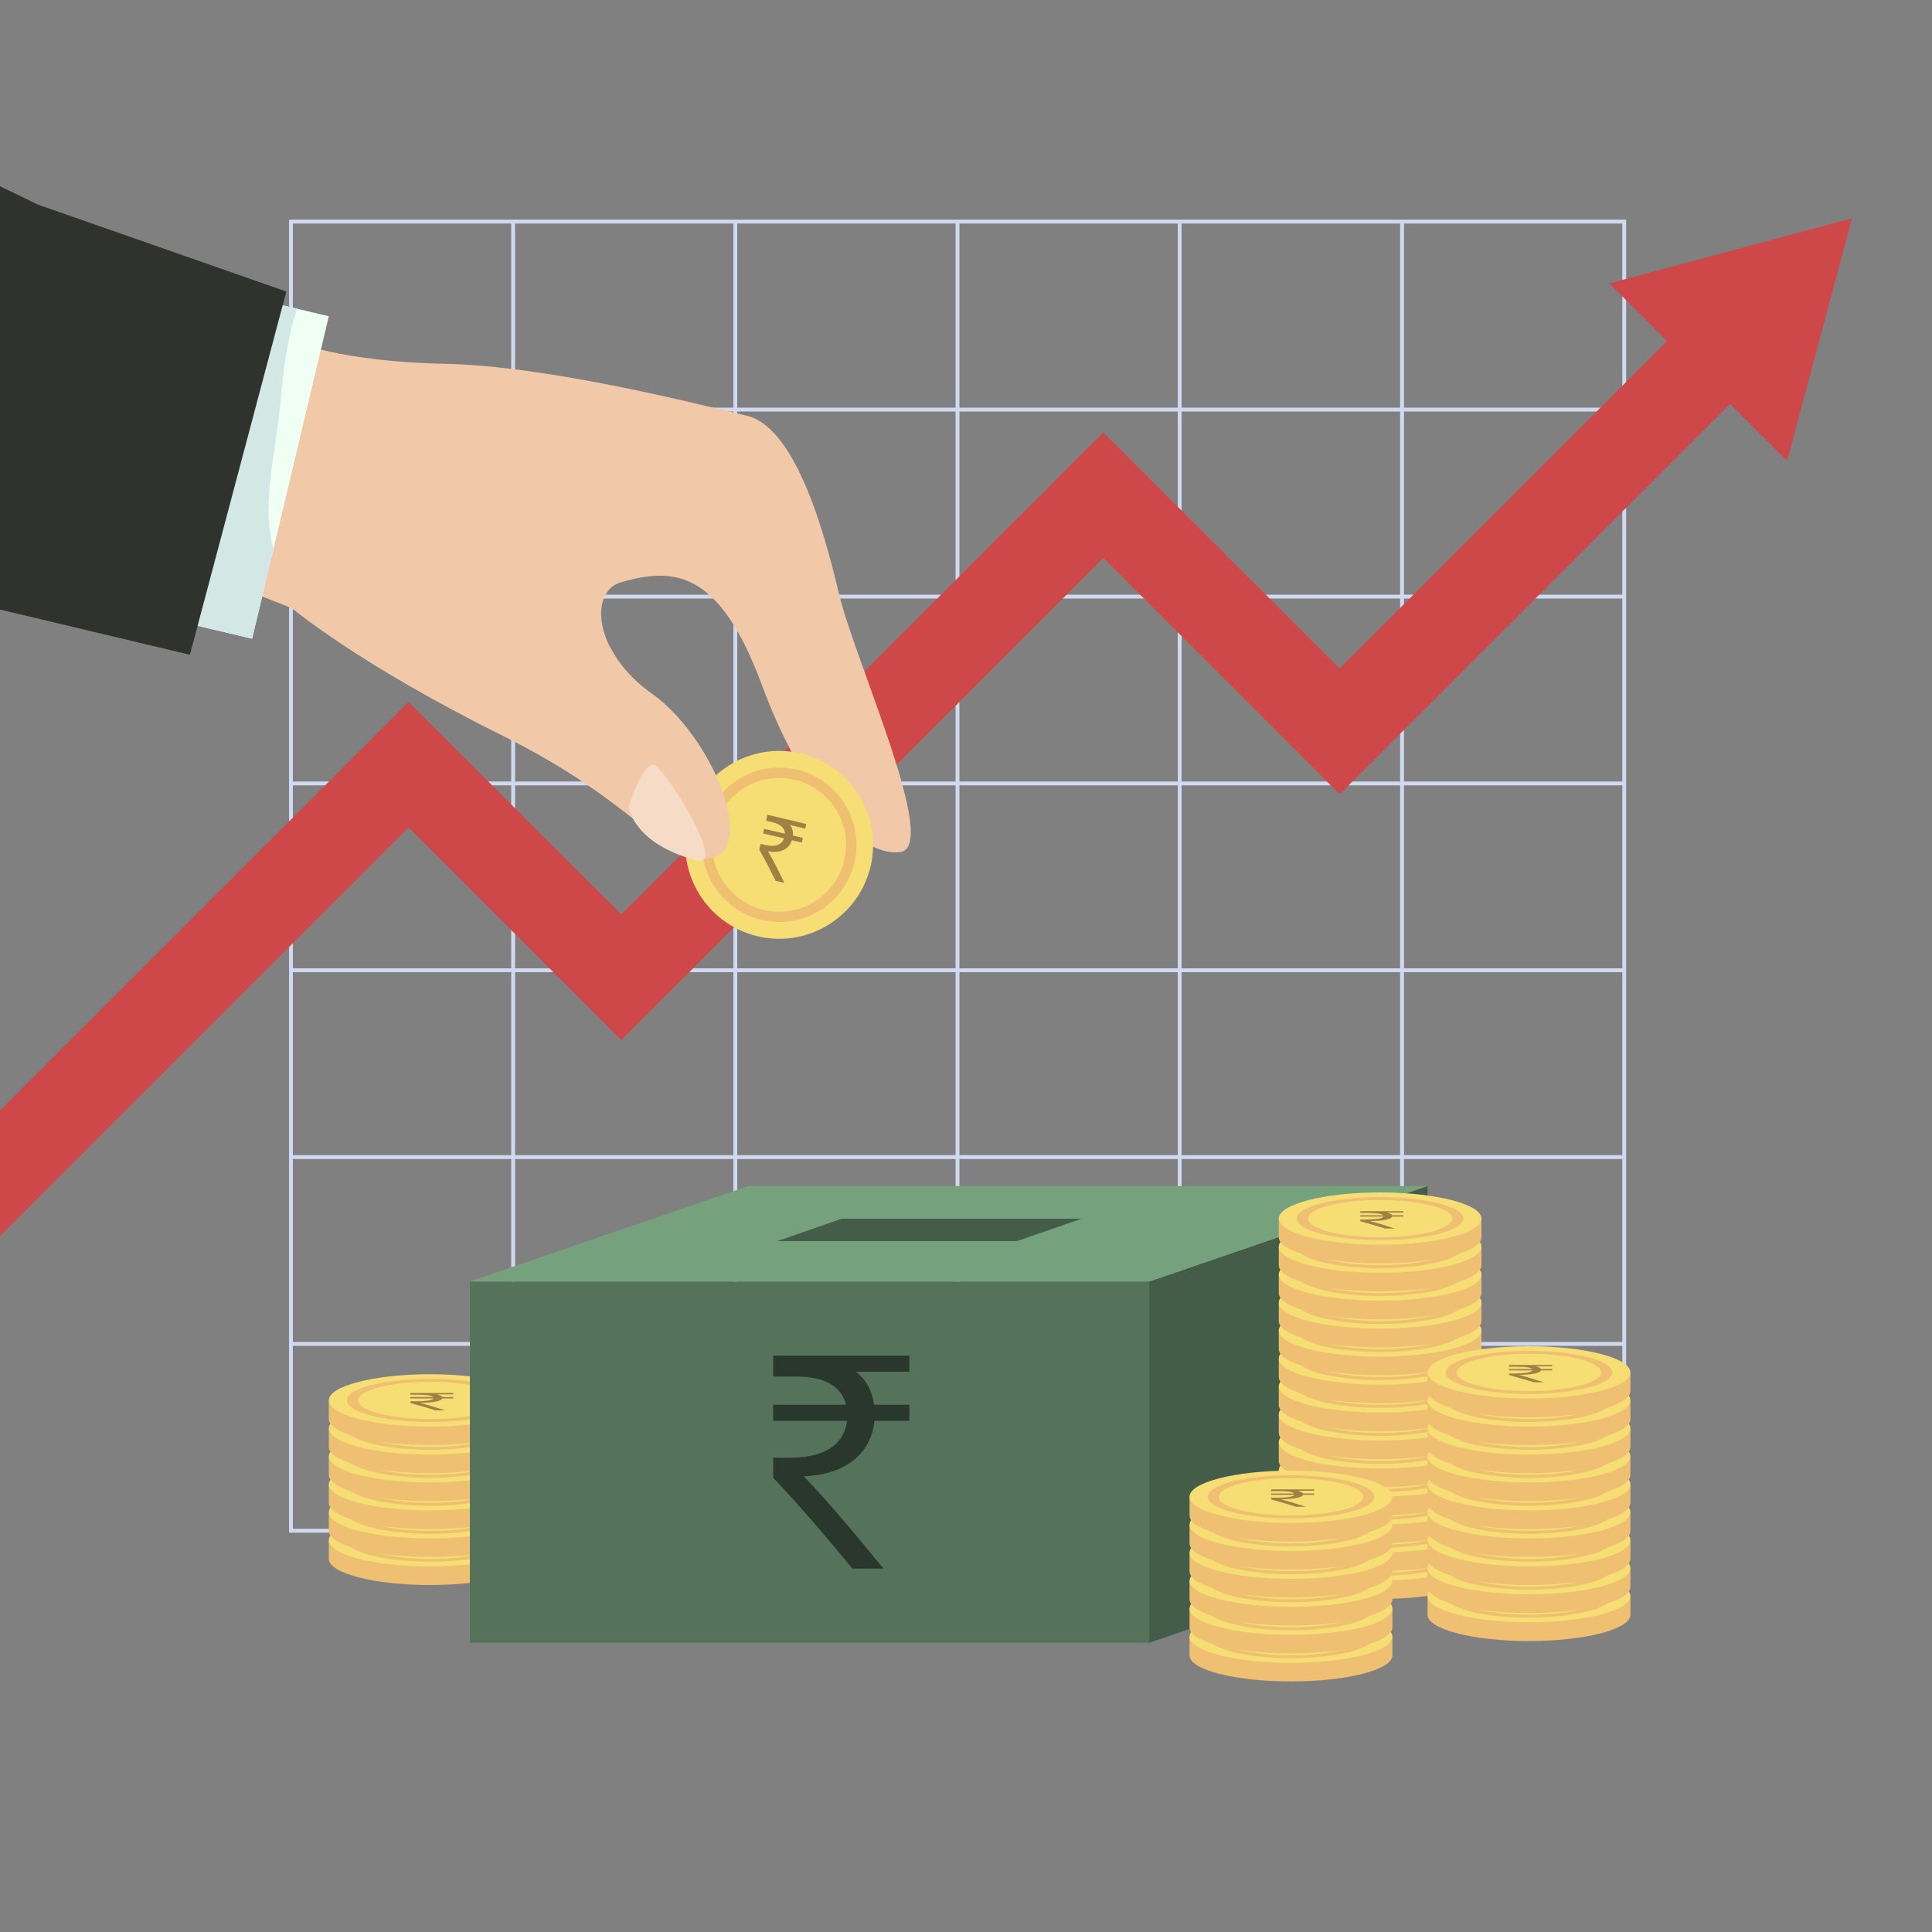 <svg xmlns="http://www.w3.org/2000/svg" viewBox="0 0 1000 1000" width="1000" height="1000"><rect x="0" y="0" width="1000" height="1000" fill="#808080" stroke="none"/><title>520010-PJ049A-858</title><style>		.s0 { fill: none;stroke: #d0d9ef;stroke-miterlimit:10;stroke-width: 2 } 		.s1 { fill: #efc072 } 		.s2 { fill: #f6dd74 } 		.s3 { fill: #a18044 } 		.s4 { fill: #ce484a } 		.s5 { fill: #54735a } 		.s6 { fill: #445d49 } 		.s7 { fill: #75a27d } 		.s8 { fill: #2a372c } 		.s9 { fill: #f1c8a8 } 		.s10 { fill: #f6dcc7 } 		.s11 { fill: #f0fff4 } 		.s12 { fill: #d3e8e4 } 		.s13 { fill: #2f322d } 	</style><g id="Objects"><g id="&lt;Group&gt;"><path id="&lt;Path&gt;" class="s0" d="m150.6 114.7h690.1v677.6h-690.1z"></path><path id="&lt;Path&gt;" class="s0" d="m150.6 695.6h690.1"></path><path id="&lt;Path&gt;" class="s0" d="m150.6 598.9h690.1"></path><path id="&lt;Path&gt;" class="s0" d="m150.6 502.2h690.1"></path><path id="&lt;Path&gt;" class="s0" d="m150.6 405.5h690.1"></path><path id="&lt;Path&gt;" class="s0" d="m150.6 308.8h690.1"></path><path id="&lt;Path&gt;" class="s0" d="m150.6 212h690.1"></path><path id="&lt;Path&gt;" class="s0" d="m725.7 114.7v677.6"></path><path id="&lt;Path&gt;" class="s0" d="m610.6 114.7v677.6"></path><path id="&lt;Path&gt;" class="s0" d="m495.6 114.7v677.6"></path><path id="&lt;Path&gt;" class="s0" d="m380.6 114.7v677.6"></path><path id="&lt;Path&gt;" class="s0" d="m265.6 114.7v677.6"></path></g><g id="&lt;Group&gt;"><g id="&lt;Group&gt;"><path id="&lt;Path&gt;" class="s1" d="m259.5 797.2c-9.5-2.4-22.5-3.9-36.9-3.9-14.3 0-27.3 1.5-36.8 3.9h-15.6v9.7c0 7.4 23.4 13.5 52.4 13.5 29 0 52.5-6.1 52.5-13.5v-9.7z"></path><path id="&lt;Path&gt;" class="s2" d="m275.1 797.2c0 7.5-23.5 13.6-52.5 13.6-29 0-52.4-6.1-52.4-13.6 0-7.5 23.4-13.5 52.4-13.5 29 0 52.5 6 52.5 13.5z"></path><path id="&lt;Path&gt;" class="s1" d="m265.7 797.2c0 6.2-19.3 11.1-43.1 11.1-23.8 0-43.1-4.9-43.1-11.1 0-6.1 19.3-11.1 43.1-11.1 23.8 0 43.1 5 43.1 11.1z"></path><path id="&lt;Path&gt;" class="s2" d="m260 797.2c0 5.3-16.7 9.7-37.4 9.7-20.6 0-37.3-4.4-37.3-9.7 0-5.3 16.7-9.6 37.3-9.6 20.7 0 37.4 4.3 37.4 9.6z"></path><g id="&lt;Group&gt;"><path id="&lt;Compound Path&gt;" class="s3" d="m234.6 794.1h-8.7c1.5 0.3 2.7 0.7 3 1.4h5.7v0.6h-5.7c-0.5 1.4-4.8 2.3-11.6 2.4 4.2 1.1 8.7 2.5 13.1 3.9h-5.1c-4.1-1.3-8-2.5-12.9-3.9v-0.8h2.9c5.7 0 8.8-0.6 9.1-1.6h-12v-0.6h11.9c-0.8-0.8-3.6-1.2-8.2-1.2h-3.7v-0.9h22.2z"></path></g></g><g id="&lt;Group&gt;"><path id="&lt;Path&gt;" class="s1" d="m259.5 782.7c-9.5-2.4-22.5-3.9-36.9-3.9-14.3 0-27.3 1.5-36.8 3.9h-15.6v9.7c0 7.5 23.4 13.5 52.4 13.5 29 0 52.5-6 52.5-13.5v-9.7z"></path><path id="&lt;Path&gt;" class="s2" d="m275.1 782.7c0 7.5-23.5 13.6-52.5 13.6-29 0-52.4-6.1-52.4-13.6 0-7.5 23.4-13.5 52.4-13.5 29 0 52.5 6 52.5 13.5z"></path><path id="&lt;Path&gt;" class="s1" d="m265.7 782.7c0 6.2-19.3 11.2-43.1 11.2-23.8 0-43.1-5-43.1-11.2 0-6.1 19.3-11.1 43.1-11.1 23.8 0 43.1 5 43.1 11.1z"></path><path id="&lt;Path&gt;" class="s2" d="m260 782.7c0 5.4-16.7 9.7-37.4 9.7-20.6 0-37.3-4.3-37.3-9.7 0-5.3 16.7-9.6 37.3-9.6 20.7 0 37.4 4.3 37.4 9.6z"></path><g id="&lt;Group&gt;"><path id="&lt;Compound Path&gt;" class="s3" d="m234.6 779.6h-8.7c1.5 0.3 2.7 0.8 3 1.4h5.7v0.7h-5.7c-0.5 1.4-4.8 2.3-11.6 2.3 4.2 1.1 8.7 2.5 13.1 3.9h-5.1c-4.1-1.3-8-2.5-12.9-3.8v-0.9h2.9c5.7 0 8.8-0.6 9.1-1.5h-12v-0.7h11.9c-0.8-0.8-3.6-1.2-8.2-1.2h-3.7v-0.9h22.2z"></path></g></g><g id="&lt;Group&gt;"><path id="&lt;Path&gt;" class="s1" d="m259.5 768.3c-9.5-2.5-22.5-3.9-36.9-3.9-14.3 0-27.3 1.4-36.8 3.9h-15.6v9.6c0 7.5 23.4 13.6 52.4 13.6 29 0 52.5-6.1 52.5-13.6v-9.6z"></path><path id="&lt;Path&gt;" class="s2" d="m275.1 768.3c0 7.4-23.5 13.5-52.5 13.5-29 0-52.4-6.1-52.4-13.5 0-7.5 23.4-13.6 52.4-13.6 29 0 52.5 6.1 52.5 13.6z"></path><path id="&lt;Path&gt;" class="s1" d="m265.7 768.3c0 6.1-19.3 11.1-43.1 11.1-23.8 0-43.1-5-43.1-11.1 0-6.2 19.3-11.2 43.1-11.2 23.8 0 43.1 5 43.1 11.2z"></path><path id="&lt;Path&gt;" class="s2" d="m260 768.3c0 5.3-16.7 9.6-37.4 9.6-20.6 0-37.3-4.3-37.3-9.6 0-5.4 16.7-9.7 37.3-9.7 20.7 0 37.4 4.3 37.4 9.7z"></path><g id="&lt;Group&gt;"><path id="&lt;Compound Path&gt;" class="s3" d="m234.6 765.1h-8.7c1.5 0.3 2.7 0.8 3 1.4h5.7v0.7h-5.7c-0.5 1.4-4.8 2.3-11.6 2.3 4.2 1.1 8.7 2.5 13.1 3.9h-5.1c-4.1-1.2-8-2.4-12.9-3.8v-0.8h2.9c5.7 0 8.8-0.7 9.1-1.6h-12v-0.7h11.9c-0.8-0.8-3.6-1.2-8.2-1.2h-3.7v-0.9h22.2z"></path></g></g><g id="&lt;Group&gt;"><path id="&lt;Path&gt;" class="s1" d="m259.5 753.8c-9.5-2.4-22.5-3.9-36.9-3.9-14.3 0-27.3 1.5-36.8 3.9h-15.6v9.6c0 7.5 23.4 13.6 52.4 13.6 29 0 52.5-6.1 52.5-13.6v-9.6z"></path><path id="&lt;Path&gt;" class="s2" d="m275.1 753.8c0 7.5-23.5 13.5-52.5 13.5-29 0-52.4-6-52.4-13.5 0-7.5 23.4-13.6 52.4-13.6 29 0 52.5 6.1 52.5 13.6z"></path><path id="&lt;Path&gt;" class="s1" d="m265.7 753.8c0 6.1-19.3 11.1-43.1 11.1-23.8 0-43.1-5-43.1-11.1 0-6.2 19.3-11.1 43.1-11.1 23.8 0 43.1 4.9 43.1 11.1z"></path><path id="&lt;Path&gt;" class="s2" d="m260 753.8c0 5.3-16.7 9.6-37.4 9.6-20.6 0-37.3-4.3-37.3-9.6 0-5.3 16.7-9.7 37.3-9.7 20.7 0 37.4 4.4 37.4 9.7z"></path><g id="&lt;Group&gt;"><path id="&lt;Compound Path&gt;" class="s3" d="m234.6 750.6h-8.7c1.5 0.4 2.7 0.8 3 1.4h5.7v0.7h-5.7c-0.5 1.4-4.8 2.3-11.6 2.4 4.2 1.1 8.7 2.5 13.1 3.9h-5.1c-4.1-1.3-8-2.5-12.9-3.9v-0.8h2.9c5.7 0 8.8-0.6 9.1-1.6h-12v-0.7h11.9c-0.8-0.8-3.6-1.2-8.2-1.2h-3.7v-0.8h22.2z"></path></g></g><g id="&lt;Group&gt;"><path id="&lt;Path&gt;" class="s1" d="m259.5 739.3c-9.5-2.4-22.5-3.9-36.9-3.9-14.3 0-27.3 1.5-36.8 3.9h-15.6v9.7c0 7.4 23.4 13.5 52.4 13.5 29 0 52.5-6.1 52.5-13.5v-9.7z"></path><path id="&lt;Path&gt;" class="s2" d="m275.1 739.3c0 7.5-23.5 13.6-52.5 13.6-29 0-52.4-6.1-52.4-13.6 0-7.5 23.4-13.5 52.4-13.5 29 0 52.5 6 52.5 13.5z"></path><path id="&lt;Path&gt;" class="s1" d="m265.7 739.3c0 6.2-19.3 11.1-43.1 11.1-23.8 0-43.1-4.9-43.1-11.1 0-6.1 19.3-11.1 43.1-11.1 23.8 0 43.1 5 43.1 11.1z"></path><path id="&lt;Path&gt;" class="s2" d="m260 739.3c0 5.3-16.7 9.7-37.4 9.7-20.6 0-37.3-4.4-37.3-9.7 0-5.3 16.7-9.6 37.3-9.6 20.7 0 37.4 4.3 37.4 9.6z"></path><g id="&lt;Group&gt;"><path id="&lt;Compound Path&gt;" class="s3" d="m234.6 736.2h-8.7c1.5 0.3 2.7 0.7 3 1.4h5.7v0.6h-5.7c-0.5 1.4-4.8 2.3-11.6 2.4 4.2 1.1 8.7 2.5 13.1 3.9h-5.1c-4.1-1.3-8-2.5-12.9-3.8v-0.9h2.9c5.7 0 8.8-0.6 9.1-1.6h-12v-0.6h11.9c-0.8-0.8-3.6-1.2-8.2-1.2h-3.7v-0.9h22.2z"></path></g></g><g id="&lt;Group&gt;"><path id="&lt;Path&gt;" class="s1" d="m259.5 724.8c-9.5-2.4-22.5-3.9-36.9-3.9-14.3 0-27.3 1.5-36.8 3.9h-15.6v9.7c0 7.5 23.4 13.5 52.4 13.5 29 0 52.5-6 52.5-13.5v-9.7z"></path><path id="&lt;Path&gt;" class="s2" d="m275.1 724.8c0 7.5-23.5 13.6-52.5 13.6-29 0-52.4-6.1-52.4-13.6 0-7.4 23.4-13.5 52.4-13.5 29 0 52.5 6.1 52.5 13.5z"></path><path id="&lt;Path&gt;" class="s1" d="m265.7 724.8c0 6.2-19.3 11.2-43.1 11.2-23.8 0-43.1-5-43.1-11.2 0-6.1 19.3-11.1 43.1-11.1 23.8 0 43.1 5 43.1 11.1z"></path><path id="&lt;Path&gt;" class="s2" d="m260 724.8c0 5.4-16.7 9.7-37.4 9.7-20.6 0-37.3-4.3-37.3-9.7 0-5.3 16.7-9.6 37.3-9.6 20.7 0 37.4 4.3 37.4 9.6z"></path><g id="&lt;Group&gt;"><path id="&lt;Compound Path&gt;" class="s3" d="m234.6 721.7h-8.7c1.5 0.3 2.7 0.8 3 1.4h5.7v0.7h-5.7c-0.5 1.4-4.8 2.3-11.6 2.3 4.2 1.1 8.7 2.5 13.1 3.9h-5.1c-4.1-1.3-8-2.5-12.9-3.8v-0.9h2.9c5.7 0 8.8-0.6 9.1-1.5h-12v-0.7h11.9c-0.8-0.8-3.6-1.2-8.2-1.2h-3.7v-0.9h22.2z"></path></g></g></g><g id="&lt;Group&gt;"><g id="&lt;Group&gt;"><path id="&lt;Path&gt;" class="s4" d="m893.1 146.3l-199.7 199.7-122.3-122.2-249.5 249.5-110.1-110-211.5 211.5v65l211.5-211.5 110.1 110.1 249.5-249.6 122.3 122.3 232.3-232.3z"></path></g><g id="&lt;Group&gt;"><path id="&lt;Path&gt;" class="s4" d="m958.6 113l-125.6 33.7 92 91.9z"></path></g></g><g id="&lt;Group&gt;"><path id="&lt;Path&gt;" class="s5" d="m595.3 850.3h-352.1v-187h352.1z"></path><path id="&lt;Path&gt;" class="s6" d="m738.9 800.9l-144 49.4v-187l144-49.4z"></path><path id="&lt;Path&gt;" class="s7" d="m387.3 613.9h351.6l-144 49.4h-351.7z"></path><path id="&lt;Path&gt;" class="s6" d="m435.7 630.8h124.1l-33.4 11.6h-124.1z"></path><g id="&lt;Group&gt;"><path id="&lt;Compound Path&gt;" class="s8" d="m470.7 710h-27.6c4.8 3.9 8.3 9.4 9.3 17.1h18.3v8.3h-18.1c-1.7 17.1-15.2 28-36.6 28.7 13 13.5 27.2 30.6 41.3 47.8h-16.1c-13-15.7-25.2-30.3-41-47v-10.4h9.2c18.1 0 27.8-7.5 29-19.1h-38.2v-8.3h37.7c-2.4-9.7-11.2-14.6-25.8-14.6h-11.9v-10.8h70.5z"></path></g></g><g id="&lt;Group&gt;"><g id="&lt;Group&gt;"><path id="&lt;Path&gt;" class="s1" d="m751.2 804.4c-9.5-2.4-22.5-3.9-36.9-3.9-14.3 0-27.3 1.5-36.8 3.9h-15.6v9.7c0 7.5 23.5 13.5 52.4 13.5 29 0 52.5-6 52.5-13.5v-9.7z"></path><path id="&lt;Path&gt;" class="s2" d="m766.8 804.4c0 7.5-23.5 13.6-52.5 13.6-28.9 0-52.4-6.1-52.4-13.6 0-7.4 23.5-13.5 52.4-13.5 29 0 52.5 6.1 52.5 13.5z"></path><path id="&lt;Path&gt;" class="s1" d="m757.4 804.4c0 6.2-19.3 11.2-43.1 11.2-23.8 0-43.1-5-43.1-11.2 0-6.1 19.3-11.1 43.1-11.1 23.8 0 43.1 5 43.1 11.1z"></path><path id="&lt;Path&gt;" class="s2" d="m751.7 804.4c0 5.4-16.7 9.7-37.4 9.7-20.6 0-37.3-4.3-37.3-9.7 0-5.3 16.7-9.6 37.3-9.6 20.7 0 37.4 4.3 37.4 9.6z"></path><g id="&lt;Group&gt;"><path id="&lt;Compound Path&gt;" class="s3" d="m726.4 801.3h-8.8c1.5 0.3 2.7 0.8 3 1.4h5.8v0.7h-5.8c-0.5 1.4-4.8 2.3-11.6 2.3 4.2 1.1 8.7 2.5 13.1 3.9h-5.1c-4.1-1.3-8-2.4-12.9-3.8v-0.9h2.9c5.7 0 8.8-0.6 9.1-1.5h-12v-0.7h11.9c-0.8-0.8-3.6-1.2-8.2-1.2h-3.7v-0.9h22.3z"></path></g></g><g id="&lt;Group&gt;"><path id="&lt;Path&gt;" class="s1" d="m751.2 790c-9.5-2.4-22.5-3.9-36.9-3.9-14.3 0-27.3 1.5-36.8 3.9h-15.6v9.6c0 7.5 23.5 13.6 52.4 13.6 29 0 52.5-6.1 52.5-13.6v-9.6z"></path><path id="&lt;Path&gt;" class="s2" d="m766.8 790c0 7.5-23.5 13.5-52.5 13.5-28.9 0-52.4-6-52.4-13.5 0-7.5 23.5-13.6 52.4-13.6 29 0 52.5 6.1 52.5 13.6z"></path><path id="&lt;Path&gt;" class="s1" d="m757.4 790c0 6.1-19.3 11.1-43.1 11.1-23.8 0-43.1-5-43.1-11.1 0-6.2 19.3-11.2 43.1-11.2 23.8 0 43.1 5 43.1 11.2z"></path><path id="&lt;Path&gt;" class="s2" d="m751.7 790c0 5.3-16.7 9.6-37.4 9.6-20.6 0-37.3-4.3-37.3-9.6 0-5.4 16.7-9.7 37.3-9.7 20.7 0 37.4 4.3 37.4 9.7z"></path><g id="&lt;Group&gt;"><path id="&lt;Compound Path&gt;" class="s3" d="m726.4 786.8h-8.8c1.5 0.3 2.7 0.8 3 1.4h5.8v0.7h-5.8c-0.5 1.4-4.8 2.3-11.6 2.3 4.2 1.2 8.7 2.5 13.1 4h-5.1c-4.1-1.3-8-2.5-12.9-3.9v-0.8h2.9c5.7 0 8.8-0.7 9.1-1.6h-12v-0.7h11.9c-0.8-0.8-3.6-1.2-8.2-1.2h-3.7v-0.9h22.3z"></path></g></g><g id="&lt;Group&gt;"><path id="&lt;Path&gt;" class="s1" d="m751.2 775.5c-9.5-2.4-22.5-3.9-36.9-3.9-14.3 0-27.3 1.5-36.8 3.9h-15.6v9.6c0 7.5 23.5 13.6 52.4 13.6 29 0 52.5-6.1 52.5-13.6v-9.6z"></path><path id="&lt;Path&gt;" class="s2" d="m766.8 775.5c0 7.5-23.5 13.5-52.5 13.5-28.9 0-52.4-6-52.4-13.5 0-7.5 23.5-13.6 52.4-13.6 29 0 52.5 6.1 52.5 13.6z"></path><path id="&lt;Path&gt;" class="s1" d="m757.4 775.5c0 6.1-19.3 11.1-43.1 11.1-23.8 0-43.1-5-43.1-11.1 0-6.2 19.3-11.1 43.1-11.1 23.8 0 43.1 4.9 43.1 11.1z"></path><path id="&lt;Path&gt;" class="s2" d="m751.7 775.5c0 5.3-16.7 9.6-37.4 9.6-20.6 0-37.3-4.3-37.3-9.6 0-5.3 16.7-9.7 37.3-9.7 20.7 0 37.4 4.4 37.4 9.7z"></path><g id="&lt;Group&gt;"><path id="&lt;Compound Path&gt;" class="s3" d="m726.4 772.4h-8.8c1.5 0.3 2.7 0.7 3 1.3h5.8v0.7h-5.8c-0.5 1.4-4.8 2.3-11.6 2.4 4.2 1.1 8.7 2.5 13.1 3.9h-5.1c-4.1-1.3-8-2.5-12.9-3.9v-0.8h2.9c5.7 0 8.8-0.6 9.1-1.6h-12v-0.7h11.9c-0.8-0.7-3.6-1.1-8.2-1.1h-3.7v-0.9h22.3z"></path></g></g><g id="&lt;Group&gt;"><path id="&lt;Path&gt;" class="s1" d="m751.2 761c-9.5-2.4-22.5-3.9-36.9-3.9-14.3 0-27.3 1.5-36.8 3.9h-15.6v9.7c0 7.5 23.5 13.5 52.4 13.5 29 0 52.5-6 52.5-13.5v-9.7z"></path><path id="&lt;Path&gt;" class="s2" d="m766.8 761c0 7.5-23.5 13.6-52.5 13.6-28.9 0-52.4-6.1-52.4-13.6 0-7.5 23.5-13.5 52.4-13.5 29 0 52.5 6 52.5 13.5z"></path><path id="&lt;Path&gt;" class="s1" d="m757.4 761c0 6.2-19.3 11.2-43.1 11.2-23.8 0-43.1-5-43.1-11.2 0-6.1 19.3-11.1 43.1-11.1 23.8 0 43.1 5 43.1 11.1z"></path><path id="&lt;Path&gt;" class="s2" d="m751.7 761c0 5.4-16.7 9.7-37.4 9.7-20.6 0-37.3-4.3-37.3-9.7 0-5.3 16.7-9.6 37.3-9.6 20.7 0 37.4 4.3 37.4 9.6z"></path><g id="&lt;Group&gt;"><path id="&lt;Compound Path&gt;" class="s3" d="m726.4 757.9h-8.8c1.5 0.3 2.7 0.7 3 1.4h5.8v0.7h-5.8c-0.5 1.4-4.8 2.2-11.6 2.3 4.2 1.1 8.7 2.5 13.1 3.9h-5.1c-4.1-1.3-8-2.5-12.9-3.8v-0.9h2.9c5.7 0 8.8-0.6 9.1-1.5h-12v-0.7h11.9c-0.8-0.8-3.6-1.2-8.2-1.2h-3.7v-0.9h22.3z"></path></g></g><g id="&lt;Group&gt;"><path id="&lt;Path&gt;" class="s1" d="m751.2 746.5c-9.5-2.4-22.5-3.9-36.9-3.9-14.3 0-27.3 1.5-36.8 3.9h-15.6v9.7c0 7.5 23.5 13.5 52.4 13.5 29 0 52.5-6 52.5-13.5v-9.7z"></path><path id="&lt;Path&gt;" class="s2" d="m766.8 746.5c0 7.5-23.5 13.6-52.5 13.6-28.9 0-52.4-6.1-52.4-13.6 0-7.4 23.5-13.5 52.4-13.5 29 0 52.5 6.1 52.5 13.5z"></path><path id="&lt;Path&gt;" class="s1" d="m757.4 746.5c0 6.2-19.3 11.2-43.1 11.2-23.8 0-43.1-5-43.1-11.2 0-6.1 19.3-11.1 43.1-11.1 23.8 0 43.1 5 43.1 11.1z"></path><path id="&lt;Path&gt;" class="s2" d="m751.7 746.5c0 5.4-16.7 9.7-37.4 9.7-20.6 0-37.3-4.3-37.3-9.7 0-5.3 16.7-9.6 37.3-9.6 20.7 0 37.4 4.3 37.4 9.6z"></path><g id="&lt;Group&gt;"><path id="&lt;Compound Path&gt;" class="s3" d="m726.4 743.4h-8.8c1.5 0.3 2.7 0.8 3 1.4h5.8v0.7h-5.8c-0.5 1.4-4.8 2.3-11.6 2.3 4.2 1.1 8.7 2.5 13.1 3.9h-5.1c-4.1-1.3-8-2.4-12.9-3.8v-0.9h2.9c5.7 0 8.8-0.6 9.1-1.5h-12v-0.7h11.9c-0.8-0.8-3.6-1.2-8.2-1.2h-3.7v-0.9h22.3z"></path></g></g><g id="&lt;Group&gt;"><path id="&lt;Path&gt;" class="s1" d="m751.2 732.1c-9.5-2.4-22.5-3.9-36.9-3.9-14.3 0-27.3 1.5-36.8 3.9h-15.6v9.6c0 7.5 23.5 13.6 52.4 13.6 29 0 52.5-6.1 52.5-13.6v-9.6z"></path><path id="&lt;Path&gt;" class="s2" d="m766.8 732.1c0 7.5-23.5 13.5-52.5 13.5-28.9 0-52.4-6-52.4-13.5 0-7.5 23.5-13.6 52.4-13.6 29 0 52.5 6.1 52.5 13.6z"></path><path id="&lt;Path&gt;" class="s1" d="m757.4 732.1c0 6.1-19.3 11.1-43.1 11.1-23.8 0-43.1-5-43.1-11.1 0-6.2 19.3-11.2 43.1-11.2 23.8 0 43.1 5 43.1 11.2z"></path><path id="&lt;Path&gt;" class="s2" d="m751.7 732.1c0 5.3-16.7 9.6-37.4 9.6-20.6 0-37.3-4.3-37.3-9.6 0-5.4 16.7-9.7 37.3-9.7 20.7 0 37.4 4.3 37.4 9.7z"></path><g id="&lt;Group&gt;"><path id="&lt;Compound Path&gt;" class="s3" d="m726.4 728.9h-8.8c1.5 0.3 2.7 0.8 3 1.4h5.8v0.7h-5.8c-0.5 1.4-4.8 2.3-11.6 2.3 4.2 1.2 8.7 2.5 13.1 4h-5.1c-4.1-1.3-8-2.5-12.9-3.9v-0.8h2.9c5.7 0 8.8-0.6 9.1-1.6h-12v-0.7h11.9c-0.8-0.8-3.6-1.2-8.2-1.2h-3.7v-0.9h22.3z"></path></g></g><g id="&lt;Group&gt;"><path id="&lt;Path&gt;" class="s1" d="m751.2 717.6c-9.5-2.4-22.5-3.9-36.9-3.9-14.3 0-27.3 1.5-36.8 3.9h-15.6v9.6c0 7.5 23.5 13.6 52.4 13.6 29 0 52.5-6.1 52.5-13.6v-9.6z"></path><path id="&lt;Path&gt;" class="s2" d="m766.8 717.6c0 7.5-23.5 13.5-52.5 13.5-28.9 0-52.4-6-52.4-13.5 0-7.5 23.5-13.6 52.4-13.6 29 0 52.5 6.1 52.5 13.6z"></path><path id="&lt;Path&gt;" class="s1" d="m757.4 717.6c0 6.1-19.3 11.1-43.1 11.1-23.8 0-43.1-5-43.1-11.1 0-6.1 19.3-11.1 43.1-11.1 23.8 0 43.1 5 43.1 11.1z"></path><path id="&lt;Path&gt;" class="s2" d="m751.7 717.6c0 5.3-16.7 9.6-37.4 9.6-20.6 0-37.3-4.3-37.3-9.6 0-5.3 16.7-9.7 37.3-9.7 20.7 0 37.4 4.4 37.4 9.7z"></path><g id="&lt;Group&gt;"><path id="&lt;Compound Path&gt;" class="s3" d="m726.4 714.5h-8.8c1.5 0.3 2.7 0.7 3 1.3h5.8v0.7h-5.8c-0.5 1.4-4.8 2.3-11.6 2.4 4.2 1.1 8.7 2.5 13.1 3.9h-5.1c-4.1-1.3-8-2.5-12.9-3.9v-0.8h2.9c5.7 0 8.8-0.6 9.1-1.6h-12v-0.7h11.9c-0.8-0.7-3.6-1.1-8.2-1.1h-3.7v-0.9h22.3z"></path></g></g><g id="&lt;Group&gt;"><path id="&lt;Path&gt;" class="s1" d="m751.2 703.1c-9.5-2.4-22.5-3.9-36.9-3.9-14.3 0-27.3 1.5-36.8 3.9h-15.6v9.7c0 7.5 23.5 13.5 52.4 13.5 29 0 52.5-6 52.5-13.5v-9.7z"></path><path id="&lt;Path&gt;" class="s2" d="m766.8 703.1c0 7.5-23.5 13.6-52.5 13.6-28.9 0-52.4-6.1-52.4-13.6 0-7.5 23.5-13.5 52.4-13.5 29 0 52.5 6 52.5 13.5z"></path><path id="&lt;Path&gt;" class="s1" d="m757.4 703.1c0 6.2-19.3 11.2-43.1 11.2-23.8 0-43.1-5-43.1-11.2 0-6.1 19.3-11.1 43.1-11.1 23.8 0 43.1 5 43.1 11.1z"></path><path id="&lt;Path&gt;" class="s2" d="m751.7 703.1c0 5.4-16.7 9.7-37.4 9.7-20.6 0-37.3-4.3-37.3-9.7 0-5.3 16.7-9.6 37.3-9.6 20.7 0 37.4 4.3 37.4 9.6z"></path><g id="&lt;Group&gt;"><path id="&lt;Compound Path&gt;" class="s3" d="m726.4 700h-8.8c1.5 0.3 2.7 0.7 3 1.4h5.8v0.7h-5.8c-0.5 1.4-4.8 2.2-11.6 2.3 4.2 1.1 8.7 2.5 13.1 3.9h-5.1c-4.1-1.3-8-2.5-12.9-3.8v-0.9h2.9c5.7 0 8.8-0.6 9.1-1.5h-12v-0.7h11.9c-0.8-0.8-3.6-1.2-8.2-1.2h-3.7v-0.9h22.3z"></path></g></g><g id="&lt;Group&gt;"><path id="&lt;Path&gt;" class="s1" d="m751.2 688.6c-9.5-2.4-22.5-3.9-36.9-3.9-14.3 0-27.3 1.5-36.8 3.9h-15.6v9.7c0 7.5 23.5 13.5 52.4 13.5 29 0 52.5-6 52.5-13.5v-9.7z"></path><path id="&lt;Path&gt;" class="s2" d="m766.8 688.6c0 7.5-23.5 13.6-52.5 13.6-28.9 0-52.4-6.1-52.4-13.6 0-7.4 23.5-13.5 52.4-13.5 29 0 52.5 6.1 52.5 13.5z"></path><path id="&lt;Path&gt;" class="s1" d="m757.4 688.6c0 6.2-19.3 11.2-43.1 11.2-23.8 0-43.1-5-43.1-11.2 0-6.1 19.3-11.1 43.1-11.1 23.8 0 43.1 5 43.1 11.1z"></path><path id="&lt;Path&gt;" class="s2" d="m751.7 688.6c0 5.4-16.7 9.7-37.4 9.7-20.6 0-37.3-4.3-37.3-9.7 0-5.3 16.7-9.6 37.3-9.6 20.7 0 37.4 4.3 37.4 9.6z"></path><g id="&lt;Group&gt;"><path id="&lt;Compound Path&gt;" class="s3" d="m726.4 685.5h-8.8c1.5 0.3 2.7 0.8 3 1.4h5.8v0.7h-5.8c-0.5 1.4-4.8 2.3-11.6 2.3 4.2 1.1 8.7 2.5 13.1 3.9h-5.1c-4.1-1.3-8-2.4-12.9-3.8v-0.9h2.9c5.7 0 8.8-0.6 9.1-1.5h-12v-0.7h11.9c-0.8-0.8-3.6-1.2-8.2-1.2h-3.7v-0.9h22.3z"></path></g></g><g id="&lt;Group&gt;"><path id="&lt;Path&gt;" class="s1" d="m751.2 674.2c-9.5-2.4-22.5-3.9-36.9-3.9-14.3 0-27.3 1.5-36.8 3.9h-15.6v9.6c0 7.5 23.5 13.6 52.4 13.6 29 0 52.5-6.1 52.5-13.6v-9.6z"></path><path id="&lt;Path&gt;" class="s2" d="m766.8 674.2c0 7.5-23.5 13.5-52.5 13.5-28.9 0-52.4-6-52.4-13.5 0-7.5 23.5-13.6 52.4-13.6 29 0 52.5 6.1 52.5 13.6z"></path><path id="&lt;Path&gt;" class="s1" d="m757.4 674.2c0 6.1-19.3 11.1-43.1 11.1-23.8 0-43.1-5-43.1-11.1 0-6.2 19.3-11.2 43.1-11.2 23.8 0 43.1 5 43.1 11.2z"></path><path id="&lt;Path&gt;" class="s2" d="m751.7 674.2c0 5.3-16.7 9.6-37.4 9.6-20.6 0-37.3-4.3-37.3-9.6 0-5.4 16.7-9.7 37.3-9.7 20.7 0 37.4 4.3 37.4 9.7z"></path><g id="&lt;Group&gt;"><path id="&lt;Compound Path&gt;" class="s3" d="m726.4 671h-8.8c1.5 0.3 2.7 0.8 3 1.4h5.8v0.7h-5.8c-0.5 1.4-4.8 2.3-11.6 2.3 4.2 1.2 8.7 2.5 13.1 4h-5.1c-4.1-1.3-8-2.5-12.9-3.9v-0.8h2.9c5.7 0 8.8-0.6 9.1-1.6h-12v-0.7h11.9c-0.8-0.8-3.6-1.2-8.2-1.2h-3.7v-0.9h22.3z"></path></g></g><g id="&lt;Group&gt;"><path id="&lt;Path&gt;" class="s1" d="m751.2 659.7c-9.5-2.4-22.5-3.9-36.9-3.9-14.3 0-27.3 1.5-36.8 3.9h-15.6v9.6c0 7.5 23.5 13.6 52.4 13.6 29 0 52.5-6.1 52.5-13.6v-9.6z"></path><path id="&lt;Path&gt;" class="s2" d="m766.8 659.7c0 7.5-23.5 13.5-52.5 13.5-28.9 0-52.4-6-52.4-13.5 0-7.5 23.5-13.6 52.4-13.6 29 0 52.5 6.1 52.5 13.6z"></path><path id="&lt;Path&gt;" class="s1" d="m757.4 659.7c0 6.1-19.3 11.1-43.1 11.1-23.8 0-43.1-5-43.1-11.1 0-6.1 19.3-11.1 43.1-11.1 23.8 0 43.1 5 43.1 11.1z"></path><path id="&lt;Path&gt;" class="s2" d="m751.7 659.7c0 5.3-16.7 9.6-37.4 9.6-20.6 0-37.3-4.3-37.3-9.6 0-5.3 16.7-9.7 37.3-9.7 20.7 0 37.4 4.4 37.4 9.7z"></path><g id="&lt;Group&gt;"><path id="&lt;Compound Path&gt;" class="s3" d="m726.4 656.6h-8.8c1.5 0.3 2.7 0.7 3 1.3h5.8v0.7h-5.8c-0.5 1.4-4.8 2.3-11.6 2.4 4.2 1.1 8.7 2.5 13.1 3.9h-5.1c-4.1-1.3-8-2.5-12.9-3.9v-0.8h2.9c5.7 0 8.8-0.6 9.1-1.6h-12v-0.7h11.9c-0.8-0.7-3.6-1.1-8.2-1.1h-3.7v-0.9h22.3z"></path></g></g><g id="&lt;Group&gt;"><path id="&lt;Path&gt;" class="s1" d="m751.2 645.2c-9.5-2.4-22.5-3.9-36.9-3.9-14.3 0-27.3 1.5-36.8 3.9h-15.6v9.7c0 7.5 23.5 13.5 52.4 13.5 29 0 52.5-6 52.5-13.5v-9.7z"></path><path id="&lt;Path&gt;" class="s2" d="m766.8 645.2c0 7.5-23.5 13.6-52.5 13.6-28.9 0-52.4-6.1-52.4-13.6 0-7.5 23.5-13.5 52.4-13.5 29 0 52.5 6 52.5 13.5z"></path><path id="&lt;Path&gt;" class="s1" d="m757.4 645.2c0 6.2-19.3 11.2-43.1 11.2-23.8 0-43.1-5-43.1-11.2 0-6.1 19.3-11.1 43.1-11.1 23.8 0 43.1 5 43.1 11.1z"></path><path id="&lt;Path&gt;" class="s2" d="m751.7 645.2c0 5.4-16.7 9.7-37.4 9.7-20.6 0-37.3-4.3-37.3-9.7 0-5.3 16.7-9.6 37.3-9.6 20.7 0 37.4 4.3 37.4 9.6z"></path><g id="&lt;Group&gt;"><path id="&lt;Compound Path&gt;" class="s3" d="m726.4 642.1h-8.8c1.5 0.3 2.7 0.7 3 1.4h5.8v0.7h-5.8c-0.5 1.4-4.8 2.2-11.6 2.3 4.2 1.1 8.7 2.5 13.1 3.9h-5.1c-4.1-1.3-8-2.5-12.9-3.8v-0.9h2.9c5.7 0 8.8-0.6 9.1-1.5h-12v-0.7h11.9c-0.8-0.8-3.6-1.2-8.2-1.2h-3.7v-0.9h22.3z"></path></g></g><g id="&lt;Group&gt;"><path id="&lt;Path&gt;" class="s1" d="m751.2 630.7c-9.5-2.4-22.5-3.9-36.9-3.9-14.3 0-27.3 1.5-36.8 3.9h-15.6v9.7c0 7.5 23.5 13.5 52.4 13.5 29 0 52.5-6 52.5-13.5v-9.7z"></path><path id="&lt;Path&gt;" class="s2" d="m766.8 630.7c0 7.5-23.5 13.6-52.5 13.6-28.9 0-52.4-6.1-52.4-13.6 0-7.4 23.5-13.5 52.4-13.5 29 0 52.5 6.1 52.5 13.5z"></path><path id="&lt;Path&gt;" class="s1" d="m757.4 630.7c0 6.2-19.3 11.2-43.1 11.2-23.8 0-43.1-5-43.1-11.2 0-6.1 19.3-11.1 43.1-11.1 23.8 0 43.1 5 43.1 11.1z"></path><path id="&lt;Path&gt;" class="s2" d="m751.7 630.7c0 5.4-16.7 9.7-37.4 9.7-20.6 0-37.3-4.3-37.3-9.7 0-5.3 16.7-9.6 37.3-9.6 20.7 0 37.4 4.3 37.4 9.6z"></path><g id="&lt;Group&gt;"><path id="&lt;Compound Path&gt;" class="s3" d="m726.4 627.6h-8.8c1.5 0.3 2.7 0.8 3 1.4h5.8v0.7h-5.8c-0.5 1.4-4.8 2.3-11.6 2.3 4.2 1.1 8.7 2.5 13.1 3.9h-5.1c-4.1-1.3-8-2.4-12.9-3.8v-0.9h2.9c5.7 0 8.8-0.6 9.1-1.5h-12v-0.7h11.9c-0.8-0.8-3.6-1.2-8.2-1.2h-3.7v-0.9h22.3z"></path></g></g></g><g id="&lt;Group&gt;"><g id="&lt;Group&gt;"><path id="&lt;Path&gt;" class="s1" d="m828.2 826.2c-9.5-2.5-22.5-3.9-36.8-3.9-14.4 0-27.4 1.4-36.9 3.9h-15.6v9.6c0 7.5 23.5 13.6 52.5 13.6 29 0 52.5-6.1 52.5-13.6v-9.6z"></path><path id="&lt;Path&gt;" class="s2" d="m843.9 826.2c0 7.4-23.5 13.5-52.5 13.5-29 0-52.5-6.1-52.5-13.5 0-7.5 23.5-13.6 52.5-13.6 29 0 52.5 6.1 52.5 13.6z"></path><path id="&lt;Path&gt;" class="s1" d="m834.5 826.2c0 6.1-19.3 11.1-43.1 11.1-23.8 0-43.1-5-43.1-11.1 0-6.2 19.3-11.2 43.1-11.2 23.8 0 43.1 5 43.1 11.2z"></path><path id="&lt;Path&gt;" class="s2" d="m828.8 826.2c0 5.3-16.8 9.6-37.4 9.6-20.7 0-37.4-4.3-37.4-9.6 0-5.4 16.7-9.7 37.4-9.7 20.6 0 37.4 4.3 37.4 9.7z"></path><g id="&lt;Group&gt;"><path id="&lt;Compound Path&gt;" class="s3" d="m803.4 823h-8.7c1.5 0.3 2.6 0.8 2.9 1.4h5.8v0.7h-5.7c-0.6 1.4-4.8 2.3-11.6 2.3 4.1 1.1 8.6 2.5 13.1 3.9h-5.1c-4.2-1.2-8-2.4-13-3.8v-0.8h2.9c5.7 0 8.8-0.7 9.2-1.6h-12.1v-0.7h11.9c-0.7-0.8-3.5-1.2-8.1-1.2h-3.8v-0.9h22.3z"></path></g></g><g id="&lt;Group&gt;"><path id="&lt;Path&gt;" class="s1" d="m828.2 811.7c-9.5-2.4-22.5-3.9-36.8-3.9-14.4 0-27.4 1.5-36.9 3.9h-15.6v9.6c0 7.5 23.5 13.6 52.5 13.6 29 0 52.5-6.1 52.5-13.6v-9.6z"></path><path id="&lt;Path&gt;" class="s2" d="m843.9 811.7c0 7.5-23.5 13.5-52.5 13.5-29 0-52.5-6-52.5-13.5 0-7.5 23.5-13.6 52.5-13.6 29 0 52.5 6.1 52.5 13.6z"></path><path id="&lt;Path&gt;" class="s1" d="m834.5 811.7c0 6.1-19.3 11.1-43.1 11.1-23.8 0-43.1-5-43.1-11.1 0-6.2 19.3-11.1 43.1-11.1 23.8 0 43.1 4.9 43.1 11.1z"></path><path id="&lt;Path&gt;" class="s2" d="m828.8 811.7c0 5.3-16.8 9.6-37.4 9.6-20.7 0-37.4-4.3-37.4-9.6 0-5.3 16.7-9.7 37.4-9.7 20.6 0 37.4 4.4 37.4 9.7z"></path><g id="&lt;Group&gt;"><path id="&lt;Compound Path&gt;" class="s3" d="m803.4 808.5h-8.7c1.5 0.4 2.6 0.8 2.9 1.4h5.8v0.7h-5.7c-0.6 1.4-4.8 2.3-11.6 2.4 4.1 1.1 8.6 2.5 13.1 3.9h-5.1c-4.2-1.3-8-2.5-13-3.9v-0.8h2.9c5.7 0 8.8-0.6 9.2-1.6h-12.1v-0.7h11.9c-0.7-0.8-3.5-1.2-8.1-1.2h-3.8v-0.8h22.3z"></path></g></g><g id="&lt;Group&gt;"><path id="&lt;Path&gt;" class="s1" d="m828.2 797.2c-9.5-2.4-22.5-3.9-36.8-3.9-14.4 0-27.4 1.5-36.9 3.9h-15.6v9.7c0 7.4 23.5 13.5 52.5 13.5 29 0 52.5-6.1 52.5-13.5v-9.7z"></path><path id="&lt;Path&gt;" class="s2" d="m843.9 797.2c0 7.5-23.5 13.6-52.5 13.6-29 0-52.5-6.1-52.5-13.6 0-7.5 23.5-13.5 52.5-13.5 29 0 52.5 6 52.5 13.5z"></path><path id="&lt;Path&gt;" class="s1" d="m834.5 797.2c0 6.2-19.3 11.1-43.1 11.1-23.8 0-43.1-4.9-43.1-11.1 0-6.1 19.3-11.1 43.1-11.1 23.8 0 43.1 5 43.1 11.1z"></path><path id="&lt;Path&gt;" class="s2" d="m828.8 797.2c0 5.3-16.8 9.7-37.4 9.7-20.7 0-37.4-4.4-37.4-9.7 0-5.3 16.7-9.6 37.4-9.6 20.6 0 37.4 4.3 37.4 9.6z"></path><g id="&lt;Group&gt;"><path id="&lt;Compound Path&gt;" class="s3" d="m803.4 794.1h-8.7c1.5 0.3 2.6 0.7 2.9 1.4h5.8v0.6h-5.7c-0.6 1.4-4.8 2.3-11.6 2.4 4.1 1.1 8.6 2.5 13.1 3.9h-5.1c-4.2-1.3-8-2.5-13-3.9v-0.8h2.9c5.7 0 8.8-0.6 9.2-1.6h-12.1v-0.6h11.9c-0.7-0.8-3.5-1.2-8.1-1.2h-3.8v-0.9h22.3z"></path></g></g><g id="&lt;Group&gt;"><path id="&lt;Path&gt;" class="s1" d="m828.2 782.7c-9.5-2.4-22.5-3.9-36.8-3.9-14.4 0-27.4 1.5-36.9 3.9h-15.6v9.7c0 7.5 23.5 13.5 52.5 13.5 29 0 52.5-6 52.5-13.5v-9.7z"></path><path id="&lt;Path&gt;" class="s2" d="m843.9 782.7c0 7.5-23.5 13.6-52.5 13.6-29 0-52.5-6.1-52.5-13.6 0-7.5 23.5-13.5 52.5-13.5 29 0 52.5 6 52.5 13.5z"></path><path id="&lt;Path&gt;" class="s1" d="m834.5 782.7c0 6.2-19.3 11.2-43.1 11.2-23.8 0-43.1-5-43.1-11.2 0-6.1 19.3-11.1 43.1-11.1 23.8 0 43.1 5 43.1 11.1z"></path><path id="&lt;Path&gt;" class="s2" d="m828.8 782.7c0 5.4-16.8 9.7-37.4 9.7-20.7 0-37.4-4.3-37.4-9.7 0-5.3 16.7-9.6 37.4-9.6 20.6 0 37.4 4.3 37.4 9.6z"></path><g id="&lt;Group&gt;"><path id="&lt;Compound Path&gt;" class="s3" d="m803.4 779.6h-8.7c1.5 0.3 2.6 0.8 2.9 1.4h5.8v0.7h-5.7c-0.6 1.4-4.8 2.3-11.6 2.3 4.1 1.1 8.6 2.5 13.1 3.9h-5.1c-4.2-1.3-8-2.5-13-3.8v-0.9h2.9c5.7 0 8.8-0.6 9.2-1.5h-12.1v-0.7h11.9c-0.7-0.8-3.5-1.2-8.1-1.2h-3.8v-0.9h22.3z"></path></g></g><g id="&lt;Group&gt;"><path id="&lt;Path&gt;" class="s1" d="m828.2 768.3c-9.5-2.5-22.5-3.9-36.8-3.9-14.4 0-27.4 1.4-36.9 3.9h-15.6v9.6c0 7.5 23.5 13.6 52.5 13.6 29 0 52.5-6.1 52.5-13.6v-9.6z"></path><path id="&lt;Path&gt;" class="s2" d="m843.9 768.3c0 7.4-23.5 13.5-52.5 13.5-29 0-52.5-6.1-52.5-13.5 0-7.5 23.5-13.6 52.5-13.6 29 0 52.5 6.1 52.5 13.6z"></path><path id="&lt;Path&gt;" class="s1" d="m834.5 768.3c0 6.1-19.3 11.1-43.1 11.1-23.8 0-43.1-5-43.1-11.1 0-6.2 19.3-11.2 43.1-11.2 23.8 0 43.1 5 43.1 11.2z"></path><path id="&lt;Path&gt;" class="s2" d="m828.8 768.3c0 5.3-16.8 9.6-37.4 9.6-20.7 0-37.4-4.3-37.4-9.6 0-5.4 16.7-9.7 37.4-9.7 20.6 0 37.4 4.3 37.4 9.7z"></path><g id="&lt;Group&gt;"><path id="&lt;Compound Path&gt;" class="s3" d="m803.4 765.1h-8.7c1.5 0.3 2.6 0.8 2.9 1.4h5.8v0.7h-5.7c-0.6 1.4-4.8 2.3-11.6 2.3 4.1 1.1 8.6 2.5 13.1 3.9h-5.1c-4.2-1.2-8-2.4-13-3.8v-0.8h2.9c5.7 0 8.8-0.7 9.2-1.6h-12.1v-0.7h11.9c-0.7-0.8-3.5-1.2-8.1-1.2h-3.8v-0.9h22.3z"></path></g></g><g id="&lt;Group&gt;"><path id="&lt;Path&gt;" class="s1" d="m828.2 753.8c-9.5-2.4-22.5-3.9-36.8-3.9-14.4 0-27.4 1.5-36.9 3.9h-15.6v9.6c0 7.5 23.5 13.6 52.5 13.6 29 0 52.5-6.1 52.5-13.6v-9.6z"></path><path id="&lt;Path&gt;" class="s2" d="m843.9 753.8c0 7.5-23.5 13.5-52.5 13.5-29 0-52.5-6-52.5-13.5 0-7.5 23.5-13.6 52.5-13.6 29 0 52.5 6.1 52.5 13.6z"></path><path id="&lt;Path&gt;" class="s1" d="m834.5 753.8c0 6.1-19.3 11.1-43.1 11.1-23.8 0-43.1-5-43.1-11.1 0-6.2 19.3-11.1 43.1-11.1 23.8 0 43.1 4.9 43.1 11.1z"></path><path id="&lt;Path&gt;" class="s2" d="m828.8 753.8c0 5.3-16.8 9.6-37.4 9.6-20.7 0-37.4-4.3-37.4-9.6 0-5.3 16.7-9.7 37.4-9.7 20.6 0 37.4 4.4 37.4 9.7z"></path><g id="&lt;Group&gt;"><path id="&lt;Compound Path&gt;" class="s3" d="m803.4 750.6h-8.7c1.5 0.4 2.6 0.8 2.9 1.4h5.8v0.7h-5.7c-0.6 1.4-4.8 2.3-11.6 2.4 4.1 1.1 8.6 2.5 13.1 3.9h-5.1c-4.2-1.3-8-2.5-13-3.9v-0.8h2.9c5.7 0 8.8-0.6 9.2-1.6h-12.1v-0.7h11.9c-0.7-0.8-3.5-1.2-8.1-1.2h-3.8v-0.8h22.3z"></path></g></g><g id="&lt;Group&gt;"><path id="&lt;Path&gt;" class="s1" d="m828.2 739.3c-9.5-2.4-22.5-3.9-36.8-3.9-14.4 0-27.4 1.5-36.9 3.9h-15.6v9.7c0 7.4 23.5 13.5 52.5 13.5 29 0 52.5-6.1 52.5-13.5v-9.7z"></path><path id="&lt;Path&gt;" class="s2" d="m843.9 739.3c0 7.5-23.5 13.6-52.5 13.6-29 0-52.5-6.1-52.5-13.6 0-7.5 23.5-13.5 52.5-13.5 29 0 52.5 6 52.5 13.5z"></path><path id="&lt;Path&gt;" class="s1" d="m834.5 739.3c0 6.2-19.3 11.1-43.1 11.1-23.8 0-43.1-4.9-43.1-11.1 0-6.1 19.3-11.1 43.1-11.1 23.8 0 43.1 5 43.1 11.1z"></path><path id="&lt;Path&gt;" class="s2" d="m828.8 739.3c0 5.3-16.8 9.7-37.4 9.7-20.7 0-37.4-4.4-37.4-9.7 0-5.3 16.7-9.6 37.4-9.6 20.6 0 37.4 4.3 37.4 9.6z"></path><g id="&lt;Group&gt;"><path id="&lt;Compound Path&gt;" class="s3" d="m803.4 736.2h-8.7c1.5 0.3 2.6 0.7 2.9 1.4h5.8v0.6h-5.7c-0.6 1.4-4.8 2.3-11.6 2.4 4.1 1.1 8.6 2.5 13.1 3.9h-5.1c-4.2-1.3-8-2.5-13-3.8v-0.9h2.9c5.7 0 8.8-0.6 9.2-1.6h-12.1v-0.6h11.9c-0.7-0.8-3.5-1.2-8.1-1.2h-3.8v-0.9h22.3z"></path></g></g><g id="&lt;Group&gt;"><path id="&lt;Path&gt;" class="s1" d="m828.2 724.8c-9.5-2.4-22.5-3.9-36.8-3.9-14.4 0-27.4 1.5-36.9 3.9h-15.6v9.7c0 7.5 23.5 13.5 52.5 13.5 29 0 52.5-6 52.5-13.5v-9.7z"></path><path id="&lt;Path&gt;" class="s2" d="m843.9 724.8c0 7.5-23.5 13.6-52.5 13.6-29 0-52.5-6.1-52.5-13.6 0-7.4 23.5-13.5 52.5-13.5 29 0 52.5 6.1 52.5 13.5z"></path><path id="&lt;Path&gt;" class="s1" d="m834.5 724.8c0 6.2-19.3 11.2-43.1 11.2-23.8 0-43.1-5-43.1-11.2 0-6.1 19.3-11.1 43.1-11.1 23.8 0 43.1 5 43.1 11.1z"></path><path id="&lt;Path&gt;" class="s2" d="m828.8 724.8c0 5.4-16.8 9.7-37.4 9.7-20.7 0-37.4-4.3-37.4-9.7 0-5.3 16.7-9.6 37.4-9.6 20.6 0 37.4 4.3 37.4 9.6z"></path><g id="&lt;Group&gt;"><path id="&lt;Compound Path&gt;" class="s3" d="m803.4 721.7h-8.7c1.5 0.3 2.6 0.8 2.9 1.4h5.8v0.7h-5.7c-0.6 1.4-4.8 2.3-11.6 2.3 4.1 1.1 8.6 2.5 13.1 3.9h-5.1c-4.2-1.3-8-2.5-13-3.8v-0.9h2.9c5.7 0 8.8-0.6 9.2-1.5h-12.1v-0.7h11.9c-0.7-0.8-3.5-1.2-8.1-1.2h-3.8v-0.9h22.3z"></path></g></g><g id="&lt;Group&gt;"><path id="&lt;Path&gt;" class="s1" d="m828.2 710.4c-9.5-2.5-22.5-3.9-36.8-3.9-14.4 0-27.4 1.4-36.9 3.9h-15.6v9.6c0 7.5 23.5 13.6 52.5 13.6 29 0 52.5-6.1 52.5-13.6v-9.6z"></path><path id="&lt;Path&gt;" class="s2" d="m843.9 710.4c0 7.4-23.5 13.5-52.5 13.5-29 0-52.5-6.1-52.5-13.5 0-7.5 23.5-13.6 52.5-13.6 29 0 52.5 6.1 52.5 13.6z"></path><path id="&lt;Path&gt;" class="s1" d="m834.5 710.4c0 6.1-19.3 11.1-43.1 11.1-23.8 0-43.1-5-43.1-11.1 0-6.2 19.3-11.2 43.1-11.2 23.8 0 43.1 5 43.1 11.2z"></path><path id="&lt;Path&gt;" class="s2" d="m828.8 710.4c0 5.3-16.8 9.6-37.4 9.6-20.7 0-37.4-4.3-37.4-9.6 0-5.4 16.7-9.7 37.4-9.7 20.6 0 37.4 4.3 37.4 9.7z"></path><g id="&lt;Group&gt;"><path id="&lt;Compound Path&gt;" class="s3" d="m803.4 707.2h-8.7c1.5 0.3 2.6 0.8 2.9 1.4h5.8v0.7h-5.7c-0.6 1.4-4.8 2.3-11.6 2.3 4.1 1.1 8.6 2.5 13.1 3.9h-5.1c-4.2-1.2-8-2.4-13-3.8v-0.8h2.9c5.7 0 8.8-0.7 9.2-1.6h-12.1v-0.7h11.9c-0.7-0.8-3.5-1.2-8.1-1.2h-3.8v-0.9h22.3z"></path></g></g></g><g id="&lt;Group&gt;"><g id="&lt;Group&gt;"><path id="&lt;Path&gt;" class="s1" d="m705.1 847.1c-9.5-2.4-22.5-3.9-36.9-3.9-14.3 0-27.3 1.5-36.8 3.9h-15.7v9.7c0 7.5 23.5 13.5 52.5 13.5 29 0 52.5-6 52.5-13.5v-9.7z"></path><path id="&lt;Path&gt;" class="s2" d="m720.7 847.1c0 7.5-23.5 13.6-52.5 13.6-29 0-52.5-6.1-52.5-13.6 0-7.5 23.5-13.5 52.5-13.5 29 0 52.5 6 52.5 13.5z"></path><path id="&lt;Path&gt;" class="s1" d="m711.3 847.1c0 6.2-19.3 11.1-43.1 11.1-23.8 0-43.1-4.9-43.1-11.1 0-6.1 19.3-11.1 43.1-11.1 23.8 0 43.1 5 43.1 11.1z"></path><path id="&lt;Path&gt;" class="s2" d="m705.6 847.1c0 5.4-16.7 9.7-37.4 9.7-20.6 0-37.4-4.3-37.4-9.7 0-5.3 16.8-9.6 37.4-9.6 20.7 0 37.4 4.3 37.4 9.6z"></path><g id="&lt;Group&gt;"><path id="&lt;Compound Path&gt;" class="s3" d="m680.2 844h-8.7c1.5 0.3 2.6 0.7 3 1.4h5.7v0.7h-5.7c-0.5 1.3-4.8 2.2-11.6 2.3 4.1 1.1 8.6 2.5 13.1 3.9h-5.1c-4.1-1.3-8-2.5-13-3.8v-0.9h2.9c5.8 0 8.8-0.6 9.2-1.5h-12.1v-0.7h11.9c-0.7-0.8-3.5-1.2-8.1-1.2h-3.8v-0.9h22.3z"></path></g></g><g id="&lt;Group&gt;"><path id="&lt;Path&gt;" class="s1" d="m705.1 832.6c-9.5-2.4-22.5-3.9-36.9-3.9-14.3 0-27.3 1.5-36.8 3.9h-15.7v9.7c0 7.5 23.5 13.5 52.5 13.5 29 0 52.5-6 52.5-13.5v-9.7z"></path><path id="&lt;Path&gt;" class="s2" d="m720.7 832.6c0 7.5-23.5 13.6-52.5 13.6-29 0-52.5-6.1-52.5-13.6 0-7.4 23.5-13.5 52.5-13.5 29 0 52.5 6.1 52.5 13.5z"></path><path id="&lt;Path&gt;" class="s1" d="m711.3 832.6c0 6.2-19.3 11.2-43.1 11.2-23.8 0-43.1-5-43.1-11.2 0-6.1 19.3-11.1 43.1-11.1 23.8 0 43.1 5 43.1 11.1z"></path><path id="&lt;Path&gt;" class="s2" d="m705.6 832.6c0 5.4-16.7 9.7-37.4 9.7-20.6 0-37.4-4.3-37.4-9.7 0-5.3 16.8-9.6 37.4-9.6 20.7 0 37.4 4.3 37.4 9.6z"></path><g id="&lt;Group&gt;"><path id="&lt;Compound Path&gt;" class="s3" d="m680.2 829.5h-8.7c1.5 0.3 2.6 0.8 3 1.4h5.7v0.7h-5.7c-0.5 1.4-4.8 2.3-11.6 2.3 4.1 1.1 8.6 2.5 13.1 3.9h-5.1c-4.1-1.3-8-2.4-13-3.8v-0.9h2.9c5.8 0 8.8-0.6 9.2-1.5h-12.1v-0.7h11.9c-0.7-0.8-3.5-1.2-8.1-1.2h-3.8v-0.9h22.3z"></path></g></g><g id="&lt;Group&gt;"><path id="&lt;Path&gt;" class="s1" d="m705.1 818.2c-9.5-2.4-22.5-3.9-36.9-3.9-14.3 0-27.3 1.5-36.8 3.9h-15.7v9.6c0 7.5 23.5 13.6 52.5 13.6 29 0 52.5-6.1 52.5-13.6v-9.6z"></path><path id="&lt;Path&gt;" class="s2" d="m720.7 818.2c0 7.5-23.5 13.5-52.5 13.5-29 0-52.5-6-52.5-13.5 0-7.5 23.5-13.6 52.5-13.6 29 0 52.5 6.1 52.5 13.6z"></path><path id="&lt;Path&gt;" class="s1" d="m711.3 818.2c0 6.1-19.3 11.1-43.1 11.1-23.8 0-43.1-5-43.1-11.1 0-6.2 19.3-11.2 43.1-11.2 23.8 0 43.1 5 43.1 11.2z"></path><path id="&lt;Path&gt;" class="s2" d="m705.6 818.2c0 5.3-16.7 9.6-37.4 9.6-20.6 0-37.4-4.3-37.4-9.6 0-5.4 16.8-9.7 37.4-9.7 20.7 0 37.4 4.3 37.4 9.7z"></path><g id="&lt;Group&gt;"><path id="&lt;Compound Path&gt;" class="s3" d="m680.2 815h-8.7c1.5 0.3 2.6 0.8 3 1.4h5.7v0.7h-5.7c-0.5 1.4-4.8 2.3-11.6 2.3 4.1 1.2 8.6 2.5 13.1 4h-5.1c-4.1-1.3-8-2.5-13-3.9v-0.8h2.9c5.8 0 8.8-0.7 9.2-1.6h-12.1v-0.7h11.9c-0.7-0.8-3.5-1.2-8.1-1.2h-3.8v-0.9h22.3z"></path></g></g><g id="&lt;Group&gt;"><path id="&lt;Path&gt;" class="s1" d="m705.1 803.7c-9.5-2.4-22.5-3.9-36.9-3.9-14.3 0-27.3 1.5-36.8 3.9h-15.7v9.6c0 7.5 23.5 13.6 52.5 13.6 29 0 52.5-6.1 52.5-13.6v-9.6z"></path><path id="&lt;Path&gt;" class="s2" d="m720.7 803.7c0 7.5-23.5 13.5-52.5 13.5-29 0-52.5-6-52.5-13.5 0-7.5 23.5-13.6 52.5-13.6 29 0 52.5 6.1 52.5 13.6z"></path><path id="&lt;Path&gt;" class="s1" d="m711.3 803.7c0 6.1-19.3 11.1-43.1 11.1-23.8 0-43.1-5-43.1-11.1 0-6.2 19.3-11.1 43.1-11.1 23.8 0 43.1 4.9 43.1 11.1z"></path><path id="&lt;Path&gt;" class="s2" d="m705.6 803.7c0 5.3-16.7 9.6-37.4 9.6-20.6 0-37.4-4.3-37.4-9.6 0-5.3 16.8-9.7 37.4-9.7 20.7 0 37.4 4.4 37.4 9.7z"></path><g id="&lt;Group&gt;"><path id="&lt;Compound Path&gt;" class="s3" d="m680.2 800.6h-8.7c1.5 0.3 2.6 0.7 3 1.3h5.7v0.7h-5.7c-0.5 1.4-4.8 2.3-11.6 2.4 4.1 1.1 8.6 2.5 13.1 3.9h-5.1c-4.1-1.3-8-2.5-13-3.9v-0.8h2.9c5.8 0 8.8-0.6 9.2-1.6h-12.1v-0.7h11.9c-0.7-0.7-3.5-1.1-8.1-1.1h-3.8v-0.9h22.3z"></path></g></g><g id="&lt;Group&gt;"><path id="&lt;Path&gt;" class="s1" d="m705.1 789.2c-9.5-2.4-22.5-3.9-36.9-3.9-14.3 0-27.3 1.5-36.8 3.9h-15.7v9.7c0 7.5 23.5 13.5 52.5 13.5 29 0 52.5-6 52.5-13.5v-9.7z"></path><path id="&lt;Path&gt;" class="s2" d="m720.7 789.2c0 7.5-23.5 13.6-52.5 13.6-29 0-52.5-6.1-52.5-13.6 0-7.5 23.5-13.5 52.5-13.5 29 0 52.5 6 52.5 13.5z"></path><path id="&lt;Path&gt;" class="s1" d="m711.3 789.2c0 6.2-19.3 11.2-43.1 11.2-23.8 0-43.1-5-43.1-11.2 0-6.1 19.3-11.1 43.1-11.1 23.8 0 43.1 5 43.1 11.1z"></path><path id="&lt;Path&gt;" class="s2" d="m705.6 789.2c0 5.4-16.7 9.7-37.4 9.7-20.6 0-37.4-4.3-37.4-9.7 0-5.3 16.8-9.6 37.4-9.6 20.7 0 37.4 4.3 37.4 9.6z"></path><g id="&lt;Group&gt;"><path id="&lt;Compound Path&gt;" class="s3" d="m680.2 786.1h-8.7c1.5 0.3 2.6 0.7 3 1.4h5.7v0.7h-5.7c-0.5 1.4-4.8 2.2-11.6 2.3 4.1 1.1 8.6 2.5 13.1 3.9h-5.1c-4.1-1.3-8-2.5-13-3.8v-0.9h2.9c5.8 0 8.8-0.6 9.2-1.5h-12.1v-0.7h11.9c-0.7-0.8-3.5-1.2-8.1-1.2h-3.8v-0.9h22.3z"></path></g></g><g id="&lt;Group&gt;"><path id="&lt;Path&gt;" class="s1" d="m705.1 774.7c-9.5-2.4-22.5-3.9-36.9-3.9-14.3 0-27.3 1.5-36.8 3.9h-15.7v9.7c0 7.5 23.5 13.5 52.5 13.5 29 0 52.5-6 52.5-13.5v-9.7z"></path><path id="&lt;Path&gt;" class="s2" d="m720.7 774.7c0 7.5-23.5 13.6-52.5 13.6-29 0-52.5-6.1-52.5-13.6 0-7.4 23.5-13.5 52.5-13.5 29 0 52.5 6.1 52.5 13.5z"></path><path id="&lt;Path&gt;" class="s1" d="m711.3 774.7c0 6.2-19.3 11.2-43.1 11.2-23.8 0-43.1-5-43.1-11.2 0-6.1 19.3-11.1 43.1-11.1 23.8 0 43.1 5 43.1 11.1z"></path><path id="&lt;Path&gt;" class="s2" d="m705.6 774.7c0 5.4-16.7 9.7-37.4 9.7-20.6 0-37.4-4.3-37.4-9.7 0-5.3 16.8-9.6 37.4-9.6 20.7 0 37.4 4.3 37.4 9.6z"></path><g id="&lt;Group&gt;"><path id="&lt;Compound Path&gt;" class="s3" d="m680.2 771.6h-8.7c1.5 0.3 2.6 0.8 3 1.4h5.7v0.7h-5.7c-0.5 1.4-4.8 2.3-11.6 2.3 4.1 1.1 8.6 2.5 13.1 3.9h-5.1c-4.1-1.3-8-2.4-13-3.8v-0.9h2.9c5.8 0 8.8-0.6 9.2-1.5h-12.1v-0.7h11.9c-0.7-0.8-3.5-1.2-8.1-1.2h-3.8v-0.9h22.3z"></path></g></g></g><g id="&lt;Group&gt;"><path id="&lt;Path&gt;" class="s9" d="m151.1 314.8c0 0 35.2 29.5 108.6 65.7 73.4 36.2 86.6 69.8 109.2 63.4 22.6-6.3-1.3-63.6-31.5-84.8-30.1-21.2-32.7-52.9-16-57.7 27.8-8.1 51-5.9 72.8 52.8 21.3 57.3 49.9 88.8 71.4 86.9 21.6-1.9-23.3-99.3-31.4-134-8.2-34.8-23.2-86.1-47.6-91.9-24.4-5.8-102.6-25.8-156.2-26.9-53.7-1-79.3-11.8-79.3-11.8l-30 126.5z"></path><g id="&lt;Group&gt;"><path id="&lt;Path&gt;" class="s2" d="m450.6 448.5c-6.2 26.1-32.4 42.3-58.5 36.1-26.1-6.2-42.3-32.4-36.1-58.6 6.2-26.1 32.4-42.2 58.6-36 26.1 6.2 42.2 32.4 36 58.5z"></path><path id="&lt;Path&gt;" class="s1" d="m442.2 446.5c-5.1 21.5-26.6 34.7-48.1 29.6-21.5-5.1-34.7-26.6-29.6-48.1 5.1-21.4 26.6-34.7 48.1-29.6 21.4 5.1 34.7 26.7 29.6 48.1z"></path><path id="&lt;Path&gt;" class="s2" d="m437 445.3c-4.4 18.6-23.1 30.1-41.7 25.7-18.6-4.5-30.1-23.1-25.7-41.7 4.5-18.6 23.1-30.1 41.7-25.7 18.6 4.4 30.1 23.1 25.7 41.7z"></path><g id="&lt;Group&gt;"><path id="&lt;Compound Path&gt;" class="s3" d="m416.8 428.9l-7.9-1.9c1.1 1.4 1.7 3.2 1.5 5.5l5.2 1.2-0.6 2.4-5.1-1.2c-1.6 4.8-6.2 6.9-12.4 5.7 2.8 4.7 5.7 10.6 8.5 16.4l-4.5-1.1c-2.7-5.3-5.2-10.3-8.5-16.1l0.7-3 2.6 0.6c5.1 1.2 8.4-0.2 9.5-3.5l-10.8-2.5 0.5-2.4 10.8 2.5c-0.1-2.9-2.3-4.9-6.4-5.9l-3.4-0.8 0.7-3.1 20.1 4.8z"></path></g></g><path id="&lt;Path&gt;" class="s9" d="m337.4 359.1c-10.3-7.3-17.3-15.8-21.5-24-23.5-1.8-50.7-5.7-66.2 15.8-4.5 6.1-7.1 13-8.4 20.2q8.7 4.6 18.4 9.4c73.4 36.2 86.6 69.8 109.2 63.4 22.6-6.3-1.3-63.6-31.5-84.8z"></path><path id="&lt;Path&gt;" class="s10" d="m325.3 417.8c0 0 7.6-24.7 13.7-21.7 6 3 37.9 53.6 21.3 49.2-16.7-4.5-31.1-13.1-35-27.5z"></path><path id="&lt;Path&gt;" class="s11" d="m122.9 152.5l47.3 11.2-39.7 166.9-47.3-11.2z"></path><path id="&lt;Path&gt;" class="s12" d="m139.1 268.4c-0.7-15.3 2.3-30.9 4.4-46 2-14.7 2.7-29.5 5.5-44.1 1.1-5.7 2.5-12.3 4.9-18.5l-31-7.3-39.7 166.9 47.3 11.2 11-46.1c-1.6-5.9-2.2-12.1-2.4-16.1z"></path><path id="&lt;Path&gt;" class="s13" d="m19.6 105.9l-19.6-9.5v219.1l98.3 23.4 49.9-188z"></path></g></g></svg>